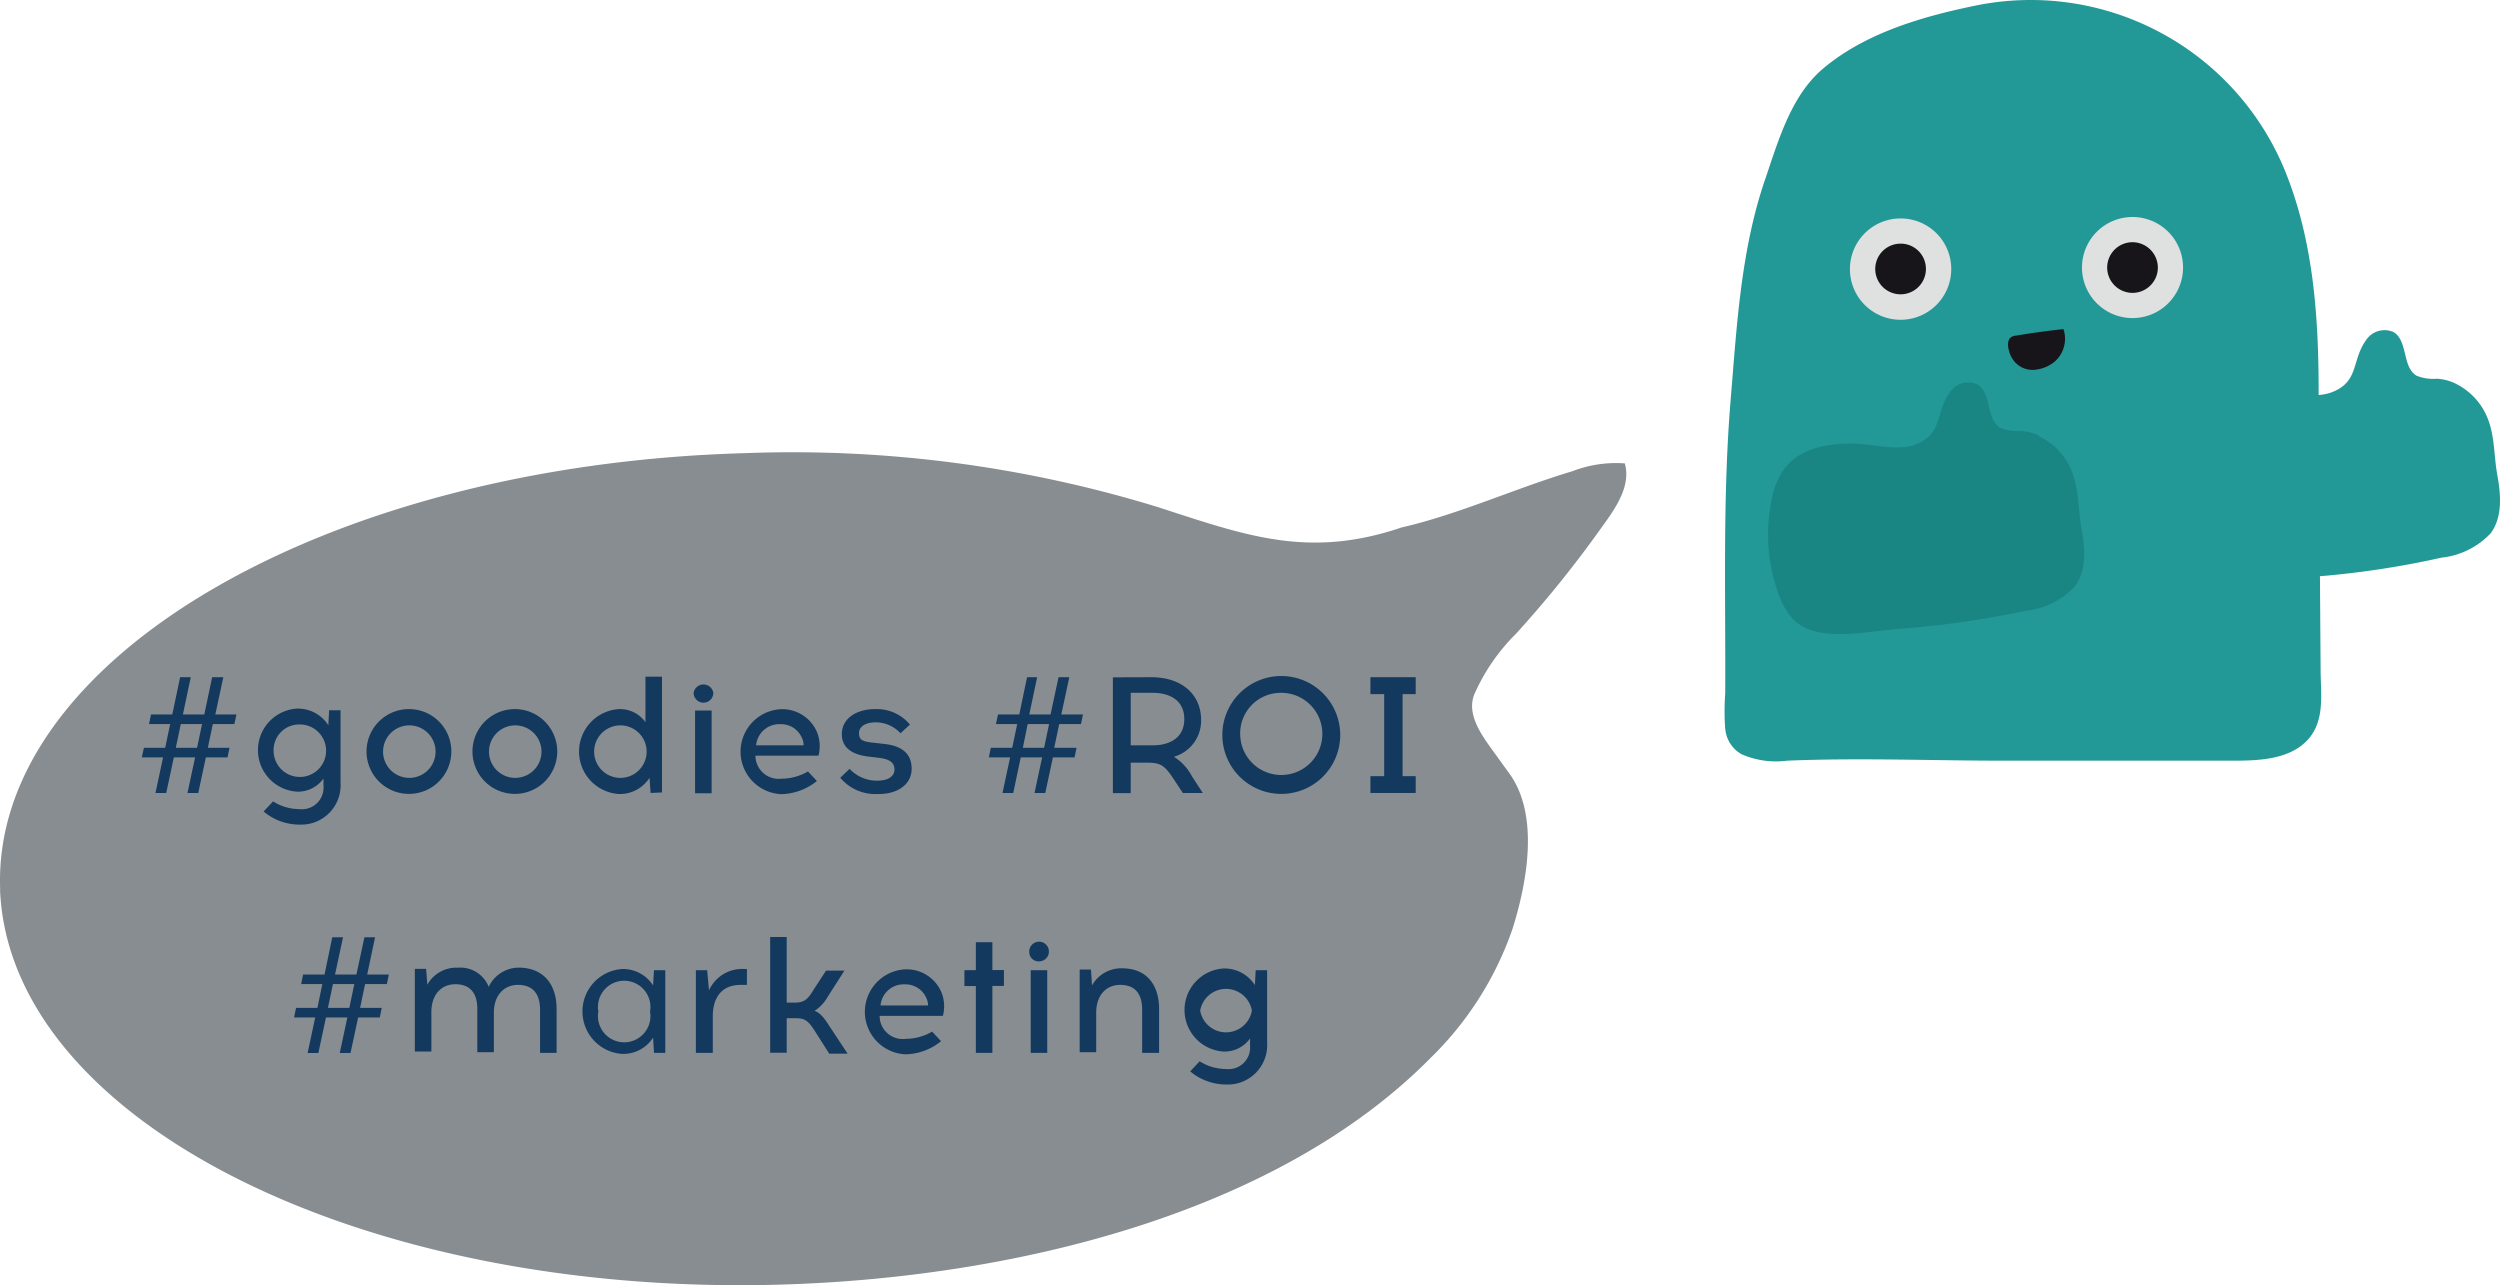 <?xml version="1.0" encoding="UTF-8" standalone="no"?>
<svg
   xmlns:dc="http://purl.org/dc/elements/1.1/"
   xmlns:cc="http://creativecommons.org/ns#"
   xmlns:rdf="http://www.w3.org/1999/02/22-rdf-syntax-ns#"
   xmlns:svg="http://www.w3.org/2000/svg"
   xmlns="http://www.w3.org/2000/svg"
   xmlns:sodipodi="http://sodipodi.sourceforge.net/DTD/sodipodi-0.dtd"
   xmlns:inkscape="http://www.inkscape.org/namespaces/inkscape"
   id="Calque_1"
   data-name="Calque 1"
   viewBox="0 0 162410.96 66809.276"
   version="1.1"
   sodipodi:docname="part-1-mobile-goodies-roi.svg"
   width="190.46"
   height="97.912"
   inkscape:version="0.92.3 (2405546, 2018-03-11)">
  <sodipodi:namedview
     pagecolor="#ffffff"
     bordercolor="#666666"
     borderopacity="1"
     objecttolerance="10"
     gridtolerance="10"
     guidetolerance="10"
     inkscape:pageopacity="0"
     inkscape:pageshadow="2"
     inkscape:window-width="1920"
     inkscape:window-height="1027"
     id="namedview248"
     showgrid="false"
     inkscape:zoom="0.97826417"
     inkscape:cx="624.69022"
     inkscape:cy="61.419622"
     inkscape:window-x="-8"
     inkscape:window-y="-8"
     inkscape:window-maximized="1"
     inkscape:current-layer="Calque_1"
     units="px" />
  <defs
     id="defs13">
    <style
       id="style2">.cls-1,.cls-6{fill:none;}.cls-2{fill:#d05249;}.cls-3{fill:#929598;}.cls-4{fill:#c2c2c3;}.cls-5{fill:#ec685a;}.cls-6{stroke:#e7e6e8;stroke-linecap:round;stroke-linejoin:round;}.cls-7{clip-path:url(#clip-path);}.cls-8{fill:#919499;}.cls-9{fill:#e85466;}.cls-10{fill:#1c365c;}.cls-11{fill:#e8e5e8;}.cls-12{fill:#211c1f;}.cls-13{fill:#229997;}.cls-14{fill:#dfe0e0;}.cls-15{fill:#18151a;}.cls-16{fill:#1a8683;}.cls-17{fill:#888d91;}.cls-18{fill:#13395e;}.cls-19{clip-path:url(#clip-path-2);}.cls-20{fill:#bb8b72;}.cls-21{fill:#15395e;}.cls-22{clip-path:url(#clip-path-4);}.cls-23{fill:#12395d;}.cls-24{fill:#5b8abb;}.cls-25{fill:#f05d6a;}.cls-26{fill:#ba8c6f;}</style>
    <clipPath
       id="clip-path-4"
       transform="translate(-74.22 -250.43)">
      <rect
         class="cls-1"
         x="780.95"
         y="250.43"
         width="146"
         height="660.64"
         id="rect10"
         style="fill:none" />
    </clipPath>
  </defs>
  <title
     id="title15">elements-mobile-2</title>
  <rect
     id="rect4"
     height="208.4"
     width="374.6"
     y="82892.141"
     x="265.57"
     class="cls-1"
     style="fill:none" />
  <rect
     id="rect7"
     height="106.13"
     width="168.18"
     y="83466.422"
     x="96.64"
     class="cls-1"
     style="fill:none" />
  <path
     inkscape:connector-curvature="0"
     class="cls-13"
     d="m 112086,39037.813 a 2080.661,2080.665 0 0 0 1057.39,1620.19 5568.327,5568.337 0 0 0 2950.44,417.838 c 4766.77,-196.129 9380.03,0 14061.52,0 h 14956.89 c 1705.46,0 3624.1,-93.801 4792.34,-1338.789 1168.24,-1244.988 852.73,-3086.888 852.73,-4553.586 l -127.91,-18026.745 c 0,-4852.043 -324.04,-9780.831 -2157.41,-14334.417 a 17847.639,17847.672 0 0 0 -20277.92,-10770 c -3410.92,707.767 -7052.07,1782.209 -9755.23,4059.002 -2089.19,1756.627 -2916.33,4707.078 -3769.06,7205.581 -1577.56,4587.696 -1841.9,9550.594 -2242.68,14360 -520.17,6318.74 -315.51,12705.7 -349.62,19050.023 a 15954.578,15954.607 0 0 0 0,2302.375"
     id="path47"
     clip-path="none"
     style="fill:#229997;stroke-width:852.73" />
  <path
     inkscape:connector-curvature="0"
     class="cls-14"
     d="m 126761.49,9132.517 a 3291.538,3291.544 0 1 1 -3283.01,-3283.017 3283.01,3283.017 0 0 1 3283.01,3283.017"
     id="path49"
     clip-path="none"
     style="fill:#dfe0e0;stroke-width:852.73" />
  <path
     inkscape:connector-curvature="0"
     class="cls-15"
     d="m 125115.72,9132.517 a 1645.769,1645.772 0 1 1 -1637.24,-1645.772 1637.242,1637.245 0 0 1 1637.24,1645.772"
     id="path51"
     clip-path="none"
     style="fill:#18151a;stroke-width:852.73" />
  <path
     inkscape:connector-curvature="0"
     class="cls-14"
     d="m 141820.7,9038.716 a 3283.01,3283.017 0 1 1 -3283.01,-3283.016 3283.01,3283.017 0 0 1 3283.01,3283.016"
     id="path53"
     clip-path="none"
     style="fill:#dfe0e0;stroke-width:852.73" />
  <path
     inkscape:connector-curvature="0"
     class="cls-15"
     d="m 140183.46,9038.716 a 1645.769,1645.772 0 1 1 -1645.77,-1645.772 1654.296,1654.299 0 0 1 1645.77,1645.772"
     id="path55"
     clip-path="none"
     style="fill:#18151a;stroke-width:852.73" />
  <path
     inkscape:connector-curvature="0"
     class="cls-13"
     d="m 159472.21,16551.282 a 3317.12,3317.126 0 0 0 -1142.66,-289.93 2924.864,2924.869 0 0 1 -1338.78,-196.128 c -938.01,-554.275 -554.28,-2234.156 -1475.23,-2822.541 a 1432.586,1432.589 0 0 0 -1799.26,503.112 c -972.11,1330.261 -426.36,2728.741 -2276.79,3410.926 -1151.18,409.311 -2558.19,0 -3786.12,-59.691 -1748.09,-76.746 -3717.9,247.291 -4749.7,1705.463 a 4928.779,4928.788 0 0 0 -767.46,1910.118 11187.818,11187.838 0 0 0 511.64,6318.741 4169.85,4169.857 0 0 0 852.73,1432.589 c 1560.49,1637.244 4903.19,801.568 6881.53,656.604 a 58599.606,58599.713 0 0 0 8237.37,-1236.462 5116.38,5116.389 0 0 0 3189.21,-1586.08 c 767.46,-1040.332 665.13,-2464.394 434.89,-3734.964 -281.4,-1526.39 -119.38,-3044.252 -989.16,-4425.677 a 4263.65,4263.658 0 0 0 -1790.74,-1586.08"
     id="path57"
     clip-path="none"
     style="fill:#229997;stroke-width:852.73" />
  <path
     inkscape:connector-curvature="0"
     class="cls-16"
     d="m 132432.14,19936.626 a 3462.084,3462.09 0 0 0 -1142.66,-281.402 2933.391,2933.397 0 0 1 -1338.78,-204.655 c -938.01,-554.276 -554.28,-2234.157 -1475.23,-2814.014 a 1424.059,1424.062 0 0 0 -1799.26,503.111 c -972.11,1330.261 -426.36,2728.741 -2276.79,3410.926 -1142.65,400.784 -2600.82,0 -3777.59,-68.218 -1756.62,-68.219 -3726.43,255.819 -4758.23,1705.463 a 4979.943,4979.952 0 0 0 -767.46,1910.118 11179.29,11179.31 0 0 0 511.64,6318.741 4434.196,4434.204 0 0 0 852.73,1441.117 c 1560.49,1637.245 4903.2,793.04 6881.53,656.603 a 61200.432,61200.544 0 0 0 8262.95,-1176.769 5116.38,5116.389 0 0 0 3189.21,-1586.081 c 767.46,-1040.333 665.13,-2472.922 434.9,-3743.492 -281.41,-1526.389 -119.39,-3035.725 -989.17,-4425.676 a 4263.65,4263.658 0 0 0 -1790.73,-1586.081"
     id="path59"
     clip-path="none"
     style="fill:#1a8683;stroke-width:852.73" />
  <path
     inkscape:connector-curvature="0"
     class="cls-15"
     d="m 132184.85,15681.495 a 1534.914,1534.917 0 0 1 -1432.59,-690.712 c -213.18,-306.984 -443.42,-997.696 -187.6,-1355.844 a 596.911,596.912 0 0 1 383.73,-170.546 c 1023.28,-170.546 2063.61,-315.511 3103.94,-426.366 a 1978.334,1978.337 0 0 1 -613.97,2148.884 2396.171,2396.176 0 0 1 -1253.51,494.584"
     id="path61"
     clip-path="none"
     style="fill:#18151a;stroke-width:852.73" />
  <path
     inkscape:connector-curvature="0"
     class="cls-17"
     d="M 11.701,49458.192 C -576.689,34543.918 21099.711,21846.744 48429.711,21096.34 a 80847.331,80847.479 0 0 1 26733.08,3487.672 c 5713.29,1841.901 9789.34,3410.927 15894.89,1338.789 3717.9,-852.732 7427.28,-2558.195 11085.489,-3649.691 a 7870.698,7870.712 0 0 1 3410.92,-511.639 c 409.31,1424.062 -545.75,2848.123 -1458.17,4093.112 a 73658.817,73658.952 0 0 1 -5602.439,6966.816 12833.587,12833.611 0 0 0 -2728.73,3973.73 c -451.95,1193.824 349.62,2438.812 1125.6,3504.726 l 1159.71,1603.135 c 1969.809,2711.687 1159.72,7094.727 196.13,10138.979 a 21488.796,21488.835 0 0 1 -5321.03,8356.769 C 82922.631,70520.662 65765.711,74699.042 50561.531,75116.882 23274.171,75858.762 600.081,64372.467 3.171,49458.192"
     id="path63"
     clip-path="none"
     style="fill:#888d91;stroke-width:852.73" />
  <path
     inkscape:connector-curvature="0"
     class="cls-18"
     d="m 14908.891,40240.164 -127.91,622.494 h -1407.01 l -494.58,2310.902 h -699.24 l 494.59,-2310.902 h -1381.43 l -494.58,2310.902 h -699.24 l 494.59,-2310.902 H 9212.651 l 136.44,-622.494 h 1381.42 l 324.04,-1543.444 H 9681.651 l 127.91,-622.494 h 1381.43 l 511.63,-2421.757 h 690.72 l -511.64,2421.757 h 1389.95 l 511.64,-2421.757 h 724.82 l -520.17,2421.757 h 1372.9 l -136.44,622.494 h -1398.48 l -324.04,1543.444 z m -3487.67,0 h 1381.43 l 324.03,-1543.444 h -1381.42 z"
     id="path65"
     clip-path="none"
     style="fill:#13395e;stroke-width:852.73" />
  <path
     inkscape:connector-curvature="0"
     class="cls-18"
     d="m 21329.951,38773.465 51.16,-972.113 h 741.87 v 4698.55 a 2558.19,2558.195 0 0 1 -2651.99,2728.741 3615.575,3615.582 0 0 1 -2345,-852.731 l 613.96,-656.604 a 3197.738,3197.743 0 0 0 1705.46,503.112 1407.005,1407.007 0 0 0 1569.03,-1526.389 v -460.475 a 2038.025,2038.028 0 0 1 -1705.46,852.731 2703.154,2703.159 0 0 1 0,-5397.791 2353.535,2353.539 0 0 1 2020.97,1082.969 z m -3555.89,1654.3 a 1705.46,1705.463 0 1 0 1705.46,-1705.463 1662.823,1662.826 0 0 0 -1705.46,1705.463 z"
     id="path67"
     clip-path="none"
     style="fill:#13395e;stroke-width:852.73" />
  <path
     inkscape:connector-curvature="0"
     class="cls-18"
     d="m 29320.031,40487.457 a 2754.318,2754.323 0 1 1 -2754.32,-2762.852 2745.791,2745.796 0 0 1 2754.32,2762.852 z m -4434.2,0 a 1705.46,1705.463 0 1 0 3410.92,0 1705.46,1705.463 0 1 0 -3410.92,0 z"
     id="path69"
     clip-path="none"
     style="fill:#13395e;stroke-width:852.73" />
  <path
     inkscape:connector-curvature="0"
     class="cls-18"
     d="m 36201.561,40487.457 a 2754.318,2754.323 0 1 1 -2762.85,-2762.852 2754.318,2754.323 0 0 1 2762.85,2762.852 z m -4434.2,0 a 1705.46,1705.463 0 1 0 1705.46,-1705.464 1705.46,1705.463 0 0 0 -1705.46,1705.464 z"
     id="path71"
     clip-path="none"
     style="fill:#13395e;stroke-width:852.73" />
  <path
     inkscape:connector-curvature="0"
     class="cls-18"
     d="m 42264.471,43173.56 -68.22,-989.168 a 2285.316,2285.321 0 0 1 -1969.81,1057.388 2762.845,2762.85 0 0 1 0,-5517.175 2029.497,2029.501 0 0 1 1705.46,852.732 v -2958.978 h 1074.44 v 7521.092 z m -255.82,-2686.103 a 1705.46,1705.463 0 1 0 -3410.92,0 1705.46,1705.463 0 1 0 3410.92,0 z"
     id="path73"
     clip-path="none"
     style="fill:#13395e;stroke-width:852.73" />
  <path
     inkscape:connector-curvature="0"
     class="cls-18"
     d="m 45061.421,36667.219 a 648.075,648.076 0 0 1 1279.1,0 639.55,639.551 0 0 1 -1279.1,0 z m 93.8,1151.188 h 1074.44 v 5372.208 h -1074.44 z"
     id="path75"
     clip-path="none"
     style="fill:#13395e;stroke-width:852.73" />
  <path
     inkscape:connector-curvature="0"
     class="cls-18"
     d="m 53077.081,39225.413 a 2430.28,2430.285 0 0 1 93.8,1526.39 h -4093.1 a 1509.332,1509.335 0 0 0 1705.46,1492.28 3410.92,3410.926 0 0 0 1705.46,-469.002 l 579.86,622.494 a 3828.758,3828.765 0 0 1 -2310.9,852.732 2762.845,2762.85 0 0 1 -68.22,-5517.174 2447.335,2447.34 0 0 1 2387.64,1492.28 z m -3956.66,852.732 h 3086.88 a 1142.658,1142.66 0 0 0 -127.91,-520.166 1466.696,1466.698 0 0 0 -1381.42,-852.732 1509.332,1509.335 0 0 0 -1577.55,1372.898 z"
     id="path77"
     clip-path="none"
     style="fill:#13395e;stroke-width:852.73" />
  <path
     inkscape:connector-curvature="0"
     class="cls-18"
     d="m 56948.481,37724.605 a 2788.427,2788.432 0 0 1 2165.93,1006.224 l -613.96,562.803 a 2191.516,2191.52 0 0 0 -1543.44,-707.767 h -85.28 c -613.96,0 -1065.91,255.819 -1065.91,699.239 0,443.421 213.18,562.803 1023.28,631.022 l 494.58,59.692 c 997.69,85.273 1901.59,451.947 1901.59,1628.717 0,963.586 -852.73,1637.245 -2131.83,1637.245 h -59.69 a 2984.555,2984.561 0 0 1 -2447.33,-1057.388 l 605.43,-579.857 a 2413.226,2413.23 0 0 0 1833.37,767.458 v 0 c 596.91,0 1082.97,-230.237 1082.97,-733.349 0,-503.112 -443.42,-690.713 -1040.33,-750.404 l -469,-59.691 c -1287.62,-110.855 -1910.12,-622.494 -1910.12,-1475.226 0,-1031.805 955.06,-1611.663 2106.25,-1628.718 z"
     id="path79"
     clip-path="none"
     style="fill:#13395e;stroke-width:852.73" />
  <path
     inkscape:connector-curvature="0"
     class="cls-18"
     d="m 69935.561,40240.164 -127.91,622.494 h -1407.01 l -494.58,2310.902 h -699.24 l 494.58,-2310.902 h -1389.95 l -486.05,2310.902 h -699.24 l 494.58,-2310.902 h -1381.42 l 127.91,-622.494 h 1389.95 l 324.04,-1543.444 h -1381.43 l 136.44,-622.494 h 1381.42 l 503.11,-2421.757 h 656.61 l -511.64,2421.757 h 1381.42 l 520.17,-2421.757 h 699.23 l -520.16,2421.757 h 1407 l -127.91,622.494 h -1415.53 l -324.04,1543.444 z m -3487.67,0 h 1381.42 l 324.04,-1543.444 h -1389.95 z"
     id="path81"
     clip-path="none"
     style="fill:#13395e;stroke-width:852.73" />
  <path
     inkscape:connector-curvature="0"
     class="cls-18"
     d="m 74787.591,35652.469 c 2012.44,0 3240.37,1142.66 3240.37,2771.377 a 2430.28,2430.285 0 0 1 -1765.15,2396.175 3342.702,3342.708 0 0 1 1176.77,1279.097 l 699.24,1074.442 h -1296.15 l -562.8,-852.731 c -605.44,-929.478 -852.73,-1091.496 -1645.77,-1117.078 h -1176.77 v 1978.336 h -1159.71 v -7521.091 z m -1330.26,4425.676 h 1424.06 c 1134.13,0 2055.08,-503.111 2055.08,-1705.463 0,-1202.352 -920.95,-1705.463 -2055.08,-1705.463 h -1424.06 z"
     id="path83"
     clip-path="none"
     style="fill:#13395e;stroke-width:852.73" />
  <path
     inkscape:connector-curvature="0"
     class="cls-18"
     d="m 87066.901,39413.015 a 3828.758,3828.765 0 1 1 -3828.76,-3837.292 3828.758,3828.765 0 0 1 3828.76,3837.292 z m -6497.8,0 a 2669.045,2669.05 0 1 0 2669.04,-2745.796 2634.936,2634.941 0 0 0 -2669.04,2745.796 z"
     id="path85"
     clip-path="none"
     style="fill:#13395e;stroke-width:852.73" />
  <path
     inkscape:connector-curvature="0"
     class="cls-18"
     d="m 91970.101,42082.064 v 1091.496 h -2941.92 v -1091.496 h 895.37 v -5329.572 h -895.37 v -1100.023 h 2941.92 v 1100.023 h -852.73 v 5329.572 z"
     id="path87"
     clip-path="none"
     style="fill:#13395e;stroke-width:852.73" />
  <path
     inkscape:connector-curvature="0"
     class="cls-18"
     d="m 24800.561,57132.776 -127.91,622.494 h -1407.01 l -494.58,2310.902 h -699.24 l 494.58,-2310.902 h -1389.95 l -494.58,2310.902 h -699.24 l 494.59,-2310.902 h -1372.9 l 127.91,-622.494 h 1389.95 l 315.51,-1543.444 h -1372.9 l 127.91,-622.494 h 1389.95 l 503.11,-2421.757 h 699.24 l -520.16,2421.757 h 1389.95 l 520.16,-2421.757 h 690.71 l -511.63,2421.757 h 1407 l -127.91,622.494 h -1415.53 l -324.04,1543.444 z m -3496.2,0 h 1389.95 l 324.04,-1543.444 h -1389.95 z"
     id="path89"
     clip-path="none"
     style="fill:#13395e;stroke-width:852.73" />
  <path
     inkscape:connector-curvature="0"
     class="cls-18"
     d="m 36158.921,57200.995 v 2856.65 h -1074.44 v -2805.487 c 0,-1134.132 -571.33,-1611.662 -1432.59,-1611.662 -861.25,0 -1569.02,622.494 -1569.02,1816.319 v 2558.194 h -1074.44 v -2805.487 c 0,-1134.133 -554.27,-1611.663 -1424.06,-1611.663 -869.78,0 -1560.49,622.494 -1560.49,1816.319 v 2558.194 h -1074.44 v -5372.209 h 733.34 l 76.75,1031.805 a 2157.407,2157.411 0 0 1 1986.86,-1108.551 1986.861,1986.864 0 0 1 2003.92,1244.988 2157.407,2157.411 0 0 1 2063.6,-1244.988 c 1509.34,51.164 2345.01,1091.497 2345.01,2677.578 z"
     id="path91"
     clip-path="none"
     style="fill:#13395e;stroke-width:852.73" />
  <path
     inkscape:connector-curvature="0"
     class="cls-18"
     d="m 42486.181,60057.645 -59.69,-989.168 a 2302.371,2302.375 0 0 1 -1978.34,1057.387 2762.845,2762.85 0 0 1 0,-5517.174 2327.953,2327.957 0 0 1 1978.34,1065.915 l 59.69,-989.168 h 733.34 v 5372.208 z m -255.82,-2686.104 a 1705.46,1705.463 0 1 0 -3359.76,0 1705.46,1705.463 0 1 0 3359.76,0 z"
     id="path93"
     clip-path="none"
     style="fill:#13395e;stroke-width:852.73" />
  <path
     inkscape:connector-curvature="0"
     class="cls-18"
     d="m 48122.721,55640.496 c -1270.57,0 -1816.31,852.732 -1816.31,2055.083 v 2362.066 h -1100.02 v -5372.208 h 733.34 l 119.39,1313.206 a 2362.062,2362.066 0 0 1 2285.31,-1389.953 h 179.08 v 1031.806 z"
     id="path95"
     clip-path="none"
     style="fill:#13395e;stroke-width:852.73" />
  <path
     inkscape:connector-curvature="0"
     class="cls-18"
     d="m 52949.171,58659.166 c -409.31,-631.021 -605.43,-852.732 -1236.45,-852.732 h -605.44 v 2242.684 h -1074.44 v -7521.092 h 1074.44 v 4263.657 h 520.16 c 639.55,0 852.73,-221.71 1236.46,-852.731 l 801.57,-1227.933 h 1193.82 l -1091.49,1705.463 a 2558.19,2558.195 0 0 1 -852.73,912.422 c 341.09,102.329 631.02,460.475 938,946.532 l 1210.87,1833.373 h -1193.82 z"
     id="path97"
     clip-path="none"
     style="fill:#13395e;stroke-width:852.73" />
  <path
     inkscape:connector-curvature="0"
     class="cls-18"
     d="m 61160.961,56126.553 a 2430.28,2430.285 0 0 1 93.8,1526.39 h -4110.15 a 1500.805,1500.807 0 0 0 1705.46,1492.28 3410.92,3410.926 0 0 0 1705.46,-469.002 l 579.85,622.493 a 3786.121,3786.128 0 0 1 -2302.37,852.732 2762.845,2762.85 0 0 1 -68.22,-5517.174 2447.335,2447.34 0 0 1 2396.17,1492.281 z m -3956.66,852.732 h 3086.88 a 1142.658,1142.66 0 0 0 -127.91,-520.166 1475.223,1475.226 0 0 0 -1381.42,-852.732 1509.332,1509.335 0 0 0 -1577.55,1355.843 z"
     id="path99"
     clip-path="none"
     style="fill:#13395e;stroke-width:852.73" />
  <path
     inkscape:connector-curvature="0"
     class="cls-18"
     d="m 64469.561,60057.645 h -1074.44 v -4340.404 h -741.88 v -1031.804 h 741.88 v -1816.319 h 1074.44 v 1807.791 h 750.4 v 1031.805 h -750.4 z"
     id="path101"
     clip-path="none"
     style="fill:#13395e;stroke-width:852.73" />
  <path
     inkscape:connector-curvature="0"
     class="cls-18"
     d="m 66865.731,53534.249 a 639.548,639.549 0 1 1 648.07,579.857 605.438,605.439 0 0 1 -648.07,-579.857 z m 93.8,1151.188 h 1074.44 v 5372.208 h -1074.44 z"
     id="path103"
     clip-path="none"
     style="fill:#13395e;stroke-width:852.73" />
  <path
     inkscape:connector-curvature="0"
     class="cls-18"
     d="m 75299.231,57200.995 v 2856.65 h -1100.02 v -2805.487 c 0,-1134.132 -554.28,-1611.662 -1424.06,-1611.662 -869.79,0 -1560.5,622.494 -1560.5,1816.319 v 2558.194 h -1074.44 V 54642.8 h 733.35 l 68.22,1031.805 a 2174.461,2174.465 0 0 1 1995.39,-1108.551 c 1526.38,8.527 2362.06,1048.86 2362.06,2634.941 z"
     id="path105"
     clip-path="none"
     style="fill:#13395e;stroke-width:852.73" />
  <path
     inkscape:connector-curvature="0"
     class="cls-18"
     d="m 81524.161,55657.55 51.16,-972.113 h 741.88 v 4698.55 a 2558.19,2558.195 0 0 1 -2651.99,2728.741 3649.684,3649.691 0 0 1 -2345.01,-852.731 l 613.96,-656.604 a 3214.792,3214.798 0 0 0 1705.46,503.112 1407.005,1407.007 0 0 0 1569.03,-1526.39 v -460.474 a 2029.497,2029.501 0 0 1 -1705.46,852.731 2703.154,2703.159 0 0 1 0,-5397.791 2345.008,2345.012 0 0 1 2020.97,1082.969 z m -3555.89,1654.3 a 1705.46,1705.463 0 0 0 3359.76,0 1705.46,1705.463 0 0 0 -3359.76,0 z"
     id="path107"
     clip-path="none"
     style="fill:#13395e;stroke-width:852.73" />
</svg>

